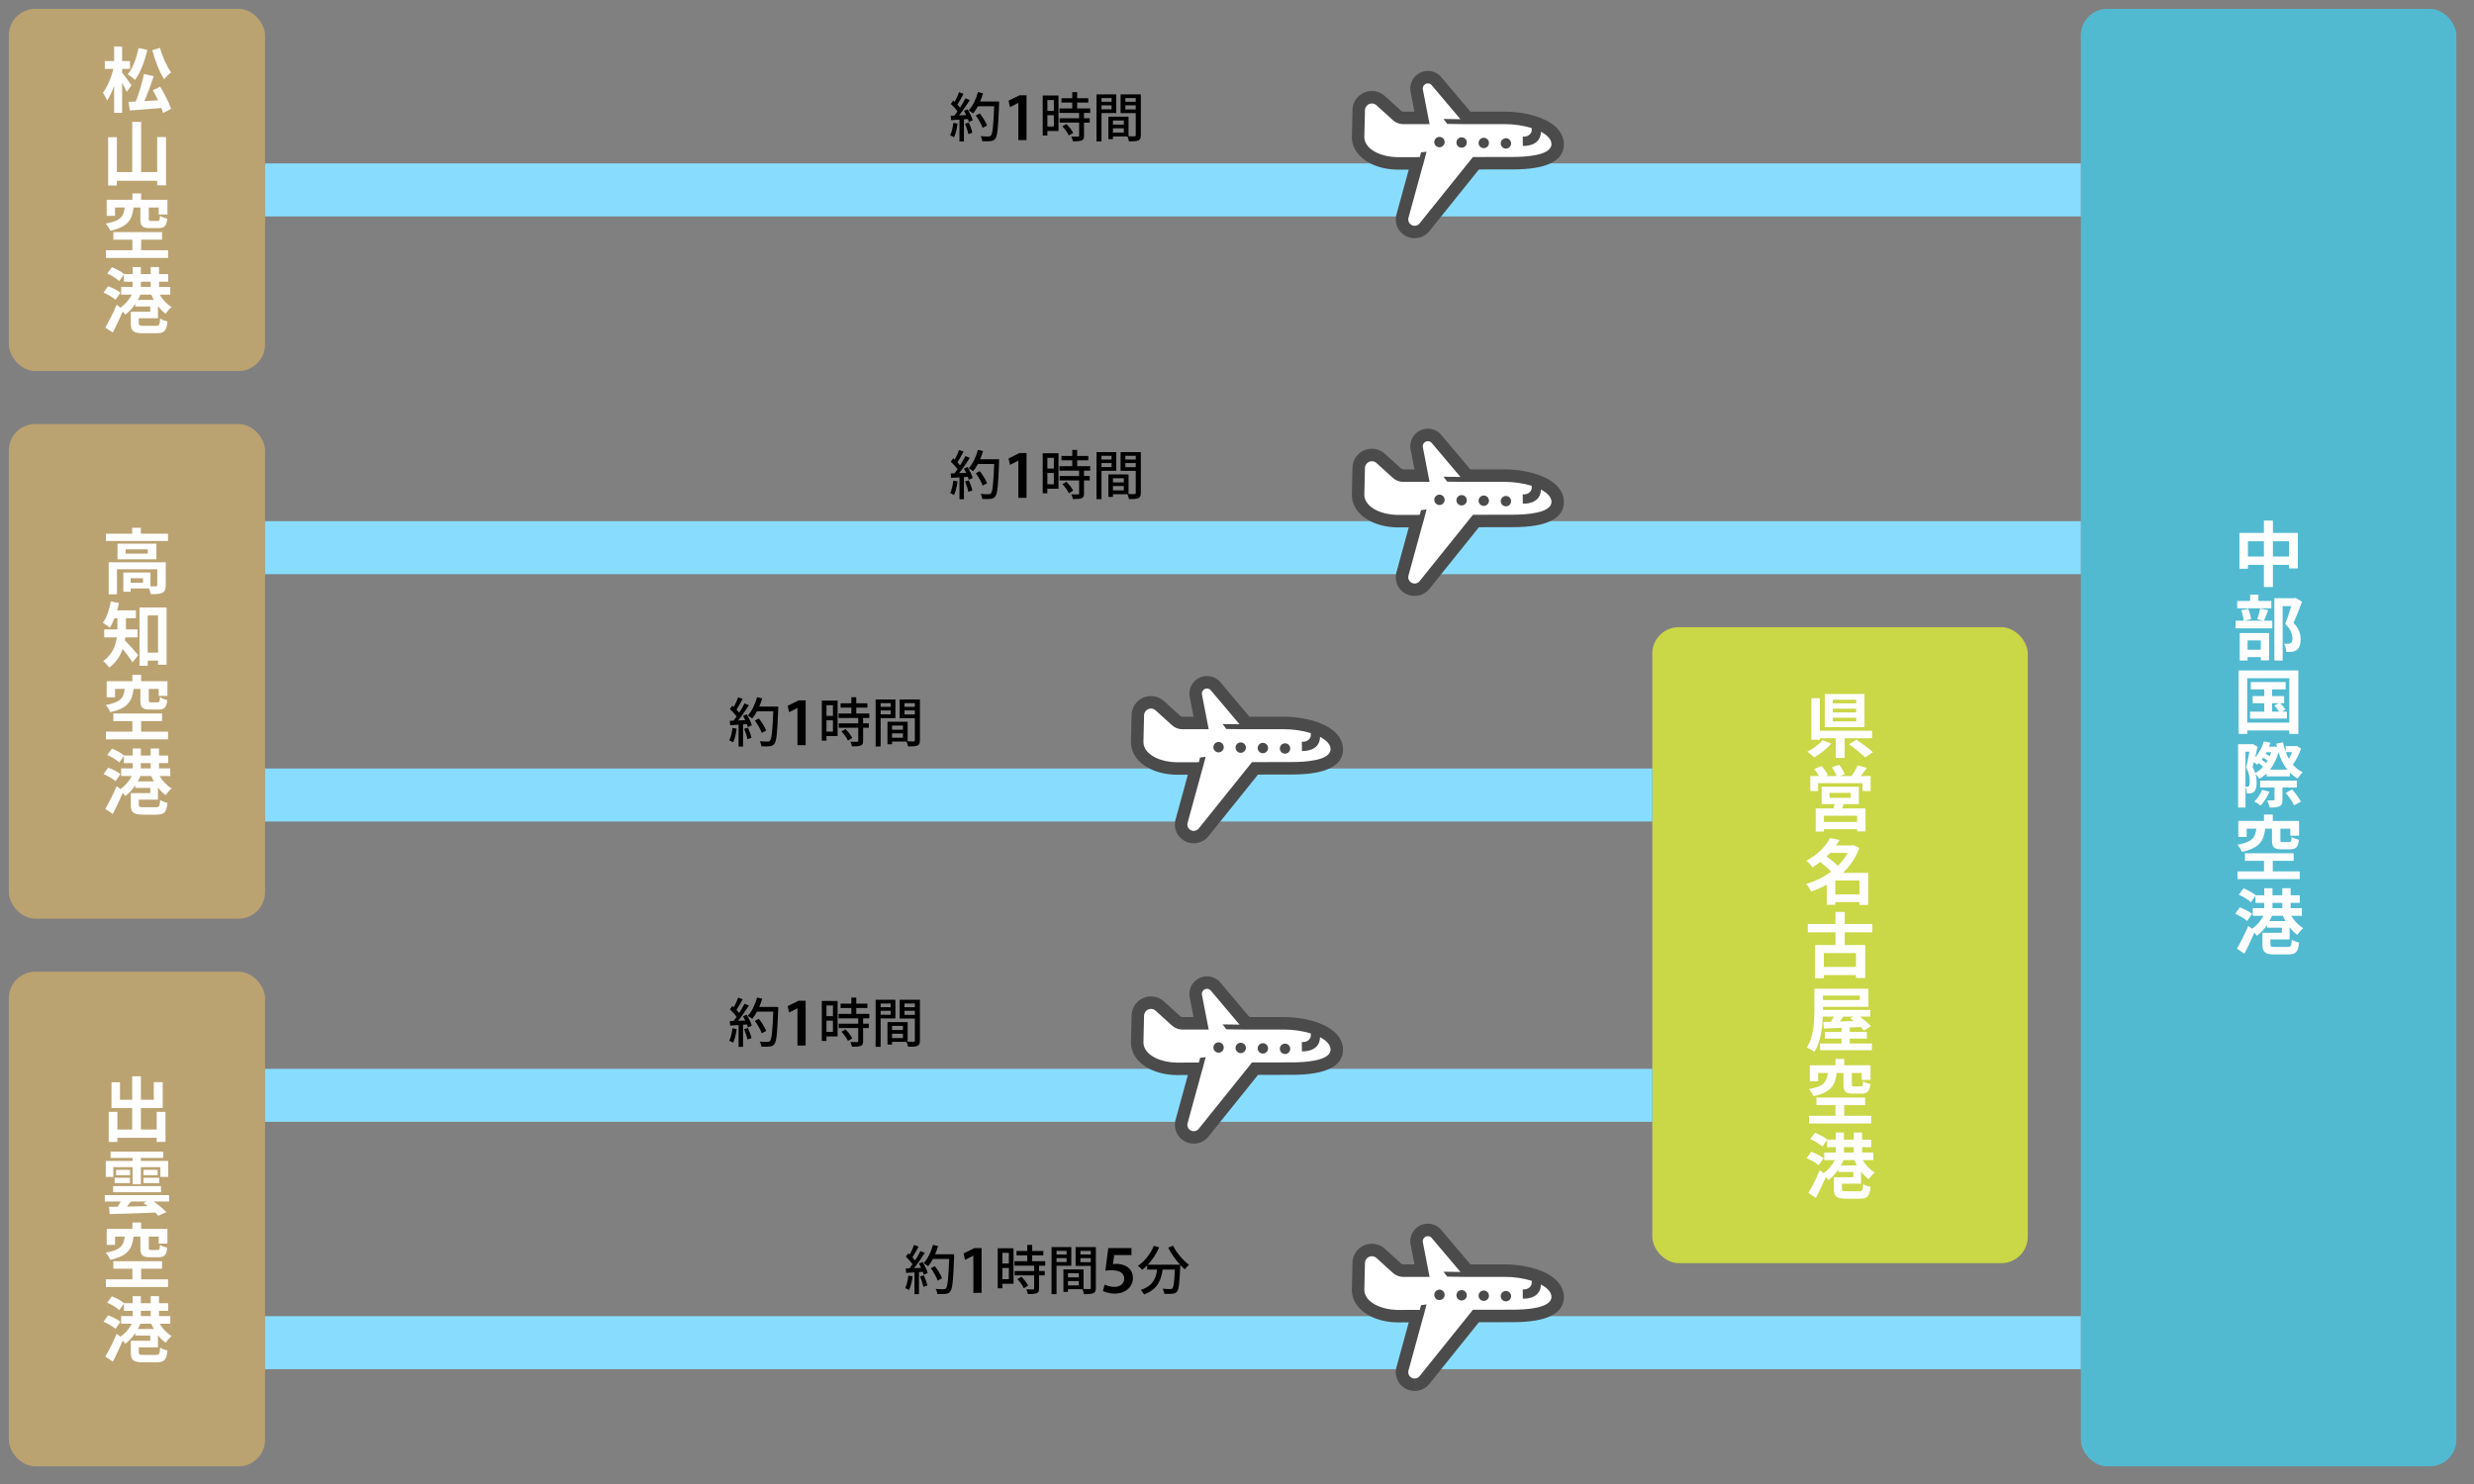 <?xml version="1.0" encoding="UTF-8"?><svg xmlns="http://www.w3.org/2000/svg" width="560" height="336" viewBox="0 0 560 336"><rect x="0" y="0" width="560" height="336" fill="#808080" stroke="none"/><defs><style>.cls-1{fill:#bba271;}.cls-1,.cls-2,.cls-3,.cls-4,.cls-5,.cls-6,.cls-7{stroke-width:0px;}.cls-3,.cls-8{fill:none;}.cls-8{stroke:#8df;stroke-miterlimit:10;stroke-width:12px;}.cls-4{fill:#fff;}.cls-5{fill:#4b4b4b;}.cls-6{fill:#51bad1;}.cls-7{fill:#cad746;}</style></defs><g id="_ボックス"><rect class="cls-6" x="471" y="2" width="85" height="330" rx="6" ry="6"/><rect class="cls-7" x="374" y="142" width="85" height="144" rx="6" ry="6"/><rect class="cls-1" x="2" y="2" width="58" height="82" rx="6" ry="6"/><rect class="cls-1" x="2" y="96" width="58" height="112" rx="6" ry="6"/><rect class="cls-1" x="2" y="220" width="58" height="112" rx="6" ry="6"/></g><g id="_線"><line class="cls-8" x1="60" y1="43" x2="471" y2="43"/><line class="cls-8" x1="60" y1="180" x2="374" y2="180"/><line class="cls-8" x1="60" y1="304" x2="471" y2="304"/><line class="cls-8" x1="60" y1="124" x2="471" y2="124"/><line class="cls-8" x1="60" y1="248" x2="374" y2="248"/></g><g id="_新新アイコン"><g id="icon_hikoki"><rect class="cls-3" x="306" y="11" width="48" height="48"/><path class="cls-4" d="M320.203,53c-.509,0-.997-.112-1.451-.332l-.164-.086c-1.413-.789-2.048-2.409-1.545-3.944.005-.015.009-.029.013-.044l2.729-9.944c.077-.282.019-.585-.159-.817-.177-.232-.453-.368-.745-.368,0,0-2.651.006-2.651.006,0,0-.024,0-.028,0-2.014-.046-3.905-.475-5.469-1.242-2.407-1.18-3.789-3.078-3.795-5.21v-.06s.138-5.993.138-5.997c.012-1.374.836-2.609,2.1-3.147.428-.182.88-.275,1.345-.275.522,0,1.047.122,1.517.352.311.152.596.349.846.585.004.004,3.563,3.234,3.568,3.238l.02.018.02.019c.033.031.068.06.104.086l.188.133c.041.029.084.055.129.077.228.112.483.171.736.171.002,0,2.519,0,2.519,0,.28,0,.545-.125.723-.341.178-.216.25-.5.197-.775l-.818-4.219c-.004-.02-.008-.04-.013-.059-.331-1.266.179-2.602,1.271-3.324.497-.327,1.078-.5,1.68-.5.464,0,.926.107,1.339.309.24.118.462.264.659.436l.11.096.095.112,6.603,7.815.101.119c.178.209.439.33.714.33h7.845c3.152-.001,6.418.677,8.737,1.814,3.173,1.556,3.649,3.547,3.651,4.596.002,1.545-.749,2.64-2.363,3.446-1.784.89-4.538,1.344-8.187,1.348l-7.758.017c-.283,0-.551.129-.729.35,0,0-11.219,13.964-11.222,13.968-.606.781-1.579,1.247-2.601,1.247Z"/><path class="cls-5" d="M306.138,24.953l-.137,5.99v.035s-.001.035-.001.035c.003,2.506,1.578,4.713,4.32,6.057,1.684.826,3.71,1.289,5.86,1.338h.036s.035.001.035.001l2.629-.006-2.729,9.944c-.639,1.949.182,4.058,1.991,5.061l.186.097c1.805.885,4.01.375,5.215-1.176l11.213-13.956,7.757-.017c7.626-.009,11.491-1.938,11.487-5.733-.002-1.266-.548-3.657-4.176-5.436-2.452-1.202-5.888-1.916-9.188-1.911h-7.807s-.099-.115-.099-.115l-6.605-7.817-.14-.165-.163-.143c-.261-.227-.55-.418-.862-.571-1.26-.618-2.771-.523-3.948.251-1.427.943-2.09,2.704-1.661,4.343l.818,4.219h-2.514c-.113,0-.227-.025-.329-.075l-.188-.133-.034-.032-.034-.03-3.543-3.215c-.319-.301-.682-.551-1.076-.744-1.145-.561-2.474-.596-3.642-.099-1.612.686-2.655,2.253-2.67,4.001ZM309.911,23.552c.424-.181.897-.162,1.298.035.143.07.278.163.397.279l3.569,3.237c.271.262.577.476.909.639.487.239,1.026.365,1.577.364h5.93s-1.492-7.699-1.492-7.699c-.16-.496.029-1.042.467-1.33.35-.231.79-.251,1.154-.072.089.044.173.099.25.166l6.606,7.816-3.842-.052.851,1.116,3.936.053,9.116-.002c2.088-.003,4.251.325,6.075.894.01.377-.01.653-.01.653-.067.491-.689,1.409-2.023,1.279l.017,2.105s4.033.294,4.099-3.196c1.445.753,2.382,1.71,2.382,2.792.003,2.631-6.039,2.901-8.667,2.905l-9.108.019-12.057,15.008c-.422.54-1.162.71-1.775.409l-.064-.033c-.621-.344-.899-1.088-.657-1.758l3.276-11.933.02-.003.439-1.67.326-1.23-1.261.168-.282,1.065-5.123.011c-1.754-.04-3.394-.418-4.684-1.05-1.658-.813-2.738-2.047-2.74-3.525l.139-6.016c-.002-.627.372-1.195.95-1.44Z"/><path class="cls-5" d="M339.815,31.949c-.286.584-.045,1.288.539,1.575s1.287.044,1.573-.539.044-1.289-.539-1.574-1.287-.044-1.573.539Z"/><path class="cls-5" d="M334.801,31.85c-.286.584-.044,1.289.539,1.574s1.287.045,1.573-.539.045-1.288-.539-1.574-1.287-.044-1.573.539Z"/><path class="cls-5" d="M329.788,31.751c-.286.584-.045,1.288.539,1.574s1.287.045,1.573-.539.044-1.289-.539-1.574-1.287-.045-1.573.539Z"/><path class="cls-5" d="M324.774,31.652c-.286.584-.044,1.289.539,1.574s1.287.045,1.573-.539.045-1.288-.539-1.574-1.287-.044-1.573.539Z"/></g><g id="icon_hikoki-2"><rect class="cls-3" x="256" y="148" width="48" height="48"/><path class="cls-4" d="M270.203,190c-.509,0-.997-.112-1.451-.332l-.164-.086c-1.413-.789-2.048-2.409-1.545-3.944.005-.015.009-.029.013-.044l2.729-9.944c.077-.282.019-.585-.159-.817-.177-.232-.453-.368-.745-.368,0,0-2.651.006-2.651.006,0,0-.024,0-.028,0-2.014-.046-3.905-.475-5.469-1.242-2.407-1.18-3.789-3.078-3.795-5.21v-.06s.138-5.993.138-5.997c.012-1.374.836-2.609,2.1-3.147.428-.182.88-.275,1.345-.275.522,0,1.047.122,1.517.352.311.152.596.349.846.585.004.004,3.563,3.234,3.568,3.238l.02.018.02.019c.033.031.068.06.104.086l.188.133c.041.029.084.055.129.077.228.112.483.171.736.171.002,0,2.519,0,2.519,0,.28,0,.545-.125.723-.341.178-.216.25-.5.197-.775l-.818-4.219c-.004-.02-.008-.04-.013-.059-.331-1.266.179-2.602,1.271-3.324.497-.327,1.078-.5,1.68-.5.464,0,.926.107,1.339.309.24.118.462.264.659.436l.11.096.095.112,6.603,7.815.101.119c.178.209.439.33.714.33h7.845c3.152-.001,6.418.677,8.737,1.814,3.173,1.556,3.649,3.547,3.651,4.596.002,1.545-.749,2.64-2.363,3.446-1.784.89-4.538,1.344-8.187,1.348l-7.758.017c-.283,0-.551.129-.729.35,0,0-11.219,13.964-11.222,13.968-.606.781-1.579,1.247-2.601,1.247Z"/><path class="cls-5" d="M256.138,161.953l-.137,5.99v.035s-.001.035-.001.035c.003,2.506,1.578,4.713,4.32,6.057,1.684.826,3.71,1.289,5.86,1.338h.036s.035.001.035.001l2.629-.006-2.729,9.944c-.639,1.949.182,4.058,1.991,5.061l.186.097c1.805.885,4.01.375,5.215-1.176l11.213-13.956,7.757-.017c7.626-.009,11.491-1.938,11.487-5.733-.002-1.266-.548-3.657-4.176-5.436-2.452-1.202-5.888-1.916-9.188-1.911h-7.807s-.099-.115-.099-.115l-6.605-7.817-.14-.165-.163-.143c-.261-.227-.55-.418-.862-.571-1.26-.618-2.771-.523-3.948.251-1.427.943-2.09,2.704-1.661,4.343l.818,4.219h-2.514c-.113,0-.227-.025-.329-.075l-.188-.133-.034-.032-.034-.03-3.543-3.215c-.319-.301-.682-.551-1.076-.744-1.145-.561-2.474-.596-3.642-.099-1.612.686-2.655,2.253-2.67,4.001ZM259.911,160.552c.424-.181.897-.162,1.298.035.143.07.278.163.397.279l3.569,3.237c.271.262.577.476.909.639.487.239,1.026.365,1.577.364h5.93s-1.492-7.699-1.492-7.699c-.16-.496.029-1.042.467-1.33.35-.231.79-.251,1.154-.072.089.044.173.099.25.166l6.606,7.816-3.842-.052.851,1.116,3.936.053,9.116-.002c2.088-.003,4.251.325,6.075.894.01.377-.01.653-.01.653-.067.491-.689,1.409-2.023,1.279l.017,2.105s4.033.294,4.099-3.196c1.445.753,2.382,1.71,2.382,2.792.003,2.631-6.039,2.901-8.667,2.905l-9.108.019-12.057,15.008c-.422.54-1.162.71-1.775.409l-.064-.033c-.621-.344-.899-1.088-.657-1.758l3.276-11.933.02-.003.439-1.67.326-1.23-1.261.168-.282,1.065-5.123.011c-1.754-.04-3.394-.418-4.684-1.05-1.658-.813-2.738-2.047-2.74-3.525l.139-6.016c-.002-.627.372-1.195.95-1.44Z"/><path class="cls-5" d="M289.815,168.949c-.286.584-.045,1.288.539,1.575s1.287.044,1.573-.539.044-1.289-.539-1.574-1.287-.044-1.573.539Z"/><path class="cls-5" d="M284.801,168.85c-.286.584-.044,1.289.539,1.574s1.287.045,1.573-.539.045-1.288-.539-1.574-1.287-.044-1.573.539Z"/><path class="cls-5" d="M279.788,168.751c-.286.584-.045,1.288.539,1.574s1.287.045,1.573-.539.044-1.289-.539-1.574-1.287-.045-1.573.539Z"/><path class="cls-5" d="M274.774,168.652c-.286.584-.044,1.289.539,1.574s1.287.045,1.573-.539.045-1.288-.539-1.574-1.287-.044-1.573.539Z"/></g><g id="icon_hikoki-3"><rect class="cls-3" x="306" y="272" width="48" height="48"/><path class="cls-4" d="M320.203,314c-.509,0-.997-.112-1.451-.332l-.164-.086c-1.413-.789-2.048-2.409-1.545-3.944.005-.015.009-.029.013-.044l2.729-9.944c.077-.282.019-.585-.159-.817-.177-.232-.453-.368-.745-.368,0,0-2.651.006-2.651.006,0,0-.024,0-.028,0-2.014-.046-3.905-.475-5.469-1.242-2.407-1.18-3.789-3.078-3.795-5.21v-.06s.138-5.993.138-5.997c.012-1.374.836-2.609,2.1-3.147.428-.182.88-.275,1.345-.275.522,0,1.047.122,1.517.352.311.152.596.349.846.585.004.004,3.563,3.234,3.568,3.238l.02.018.02.019c.033.031.068.06.104.086l.188.133c.041.029.084.055.129.077.228.112.483.171.736.171.002,0,2.519,0,2.519,0,.28,0,.545-.125.723-.341.178-.216.25-.5.197-.775l-.818-4.219c-.004-.02-.008-.04-.013-.059-.331-1.266.179-2.602,1.271-3.324.497-.327,1.078-.5,1.68-.5.464,0,.926.107,1.339.309.24.118.462.264.659.436l.11.096.095.112,6.603,7.815.101.119c.178.209.439.33.714.33h7.845c3.152-.001,6.418.677,8.737,1.814,3.173,1.556,3.649,3.547,3.651,4.596.002,1.545-.749,2.64-2.363,3.446-1.784.89-4.538,1.344-8.187,1.348l-7.758.017c-.283,0-.551.129-.729.35,0,0-11.219,13.964-11.222,13.968-.606.781-1.579,1.247-2.601,1.247Z"/><path class="cls-5" d="M306.138,285.953l-.137,5.99v.035s-.001.035-.001.035c.003,2.506,1.578,4.713,4.32,6.057,1.684.826,3.71,1.289,5.86,1.338h.036s.035.001.035.001l2.629-.006-2.729,9.944c-.639,1.949.182,4.058,1.991,5.061l.186.097c1.805.885,4.01.375,5.215-1.176l11.213-13.956,7.757-.017c7.626-.009,11.491-1.938,11.487-5.733-.002-1.266-.548-3.657-4.176-5.436-2.452-1.202-5.888-1.916-9.188-1.911h-7.807s-.099-.115-.099-.115l-6.605-7.817-.14-.165-.163-.143c-.261-.227-.55-.418-.862-.571-1.26-.618-2.771-.523-3.948.251-1.427.943-2.09,2.704-1.661,4.343l.818,4.219h-2.514c-.113,0-.227-.025-.329-.075l-.188-.133-.034-.032-.034-.03-3.543-3.215c-.319-.301-.682-.551-1.076-.744-1.145-.561-2.474-.596-3.642-.099-1.612.686-2.655,2.253-2.67,4.001ZM309.911,284.552c.424-.181.897-.162,1.298.035.143.07.278.163.397.279l3.569,3.237c.271.262.577.476.909.639.487.239,1.026.365,1.577.364h5.93s-1.492-7.699-1.492-7.699c-.16-.496.029-1.042.467-1.33.35-.231.79-.251,1.154-.072.089.044.173.099.25.166l6.606,7.816-3.842-.052.851,1.116,3.936.053,9.116-.002c2.088-.003,4.251.325,6.075.894.01.377-.01.653-.01.653-.067.491-.689,1.409-2.023,1.279l.017,2.105s4.033.294,4.099-3.196c1.445.753,2.382,1.71,2.382,2.792.003,2.631-6.039,2.901-8.667,2.905l-9.108.019-12.057,15.008c-.422.54-1.162.71-1.775.409l-.064-.033c-.621-.344-.899-1.088-.657-1.758l3.276-11.933.02-.003.439-1.67.326-1.23-1.261.168-.282,1.065-5.123.011c-1.754-.04-3.394-.418-4.684-1.05-1.658-.813-2.738-2.047-2.74-3.525l.139-6.016c-.002-.627.372-1.195.95-1.44Z"/><path class="cls-5" d="M339.815,292.949c-.286.584-.045,1.288.539,1.575s1.287.044,1.573-.539.044-1.289-.539-1.574-1.287-.044-1.573.539Z"/><path class="cls-5" d="M334.801,292.85c-.286.584-.044,1.289.539,1.574s1.287.045,1.573-.539.045-1.288-.539-1.574-1.287-.044-1.573.539Z"/><path class="cls-5" d="M329.788,292.751c-.286.584-.045,1.288.539,1.574s1.287.045,1.573-.539.044-1.289-.539-1.574-1.287-.045-1.573.539Z"/><path class="cls-5" d="M324.774,292.651c-.286.584-.044,1.289.539,1.574s1.287.045,1.573-.539.045-1.288-.539-1.574-1.287-.044-1.573.539Z"/></g><g id="icon_hikoki-4"><rect class="cls-3" x="306" y="92" width="48" height="48"/><path class="cls-4" d="M320.203,134c-.509,0-.997-.112-1.451-.332l-.164-.086c-1.413-.789-2.048-2.409-1.545-3.944.005-.015.009-.029.013-.044l2.729-9.944c.077-.282.019-.585-.159-.817-.177-.232-.453-.368-.745-.368,0,0-2.651.006-2.651.006,0,0-.024,0-.028,0-2.014-.046-3.905-.475-5.469-1.242-2.407-1.18-3.789-3.078-3.795-5.21v-.06s.138-5.993.138-5.997c.012-1.374.836-2.609,2.1-3.147.428-.182.88-.275,1.345-.275.522,0,1.047.122,1.517.352.311.152.596.349.846.585.004.004,3.563,3.234,3.568,3.238l.02.018.02.019c.033.031.068.06.104.086l.188.133c.041.029.084.055.129.077.228.112.483.171.736.171.002,0,2.519,0,2.519,0,.28,0,.545-.125.723-.341.178-.216.25-.5.197-.775l-.818-4.219c-.004-.02-.008-.04-.013-.059-.331-1.266.179-2.602,1.271-3.324.497-.327,1.078-.5,1.68-.5.464,0,.926.107,1.339.309.24.118.462.264.659.436l.11.096.095.112,6.603,7.815.101.119c.178.209.439.33.714.33h7.845c3.152-.001,6.418.677,8.737,1.814,3.173,1.556,3.649,3.547,3.651,4.596.002,1.545-.749,2.64-2.363,3.446-1.784.89-4.538,1.344-8.187,1.348l-7.758.017c-.283,0-.551.129-.729.35,0,0-11.219,13.964-11.222,13.968-.606.781-1.579,1.247-2.601,1.247Z"/><path class="cls-5" d="M306.138,105.953l-.137,5.99v.035s-.001.035-.001.035c.003,2.506,1.578,4.713,4.32,6.057,1.684.826,3.71,1.289,5.86,1.338h.036s.035.001.035.001l2.629-.006-2.729,9.944c-.639,1.949.182,4.058,1.991,5.061l.186.097c1.805.885,4.01.375,5.215-1.176l11.213-13.956,7.757-.017c7.626-.009,11.491-1.938,11.487-5.733-.002-1.266-.548-3.657-4.176-5.436-2.452-1.202-5.888-1.916-9.188-1.911h-7.807s-.099-.115-.099-.115l-6.605-7.817-.14-.165-.163-.143c-.261-.227-.55-.418-.862-.571-1.26-.618-2.771-.523-3.948.251-1.427.943-2.09,2.704-1.661,4.343l.818,4.219h-2.514c-.113,0-.227-.025-.329-.075l-.188-.133-.034-.032-.034-.03-3.543-3.215c-.319-.301-.682-.551-1.076-.744-1.145-.561-2.474-.596-3.642-.099-1.612.686-2.655,2.253-2.67,4.001ZM309.911,104.552c.424-.181.897-.162,1.298.035.143.07.278.163.397.279l3.569,3.237c.271.262.577.476.909.639.487.239,1.026.365,1.577.364h5.93s-1.492-7.699-1.492-7.699c-.16-.496.029-1.042.467-1.33.35-.231.79-.251,1.154-.072.089.044.173.099.25.166l6.606,7.816-3.842-.052.851,1.116,3.936.053,9.116-.002c2.088-.003,4.251.325,6.075.894.01.377-.01.653-.01.653-.067.491-.689,1.409-2.023,1.279l.017,2.105s4.033.294,4.099-3.196c1.445.753,2.382,1.71,2.382,2.792.003,2.631-6.039,2.901-8.667,2.905l-9.108.019-12.057,15.008c-.422.54-1.162.71-1.775.409l-.064-.033c-.621-.344-.899-1.088-.657-1.758l3.276-11.933.02-.003.439-1.67.326-1.23-1.261.168-.282,1.065-5.123.011c-1.754-.04-3.394-.418-4.684-1.05-1.658-.813-2.738-2.047-2.74-3.525l.139-6.016c-.002-.627.372-1.195.95-1.44Z"/><path class="cls-5" d="M339.815,112.949c-.286.584-.045,1.288.539,1.575s1.287.044,1.573-.539.044-1.289-.539-1.574-1.287-.044-1.573.539Z"/><path class="cls-5" d="M334.801,112.85c-.286.584-.044,1.289.539,1.574s1.287.045,1.573-.539.045-1.288-.539-1.574-1.287-.044-1.573.539Z"/><path class="cls-5" d="M329.788,112.751c-.286.584-.045,1.288.539,1.574s1.287.045,1.573-.539.044-1.289-.539-1.574-1.287-.045-1.573.539Z"/><path class="cls-5" d="M324.774,112.652c-.286.584-.044,1.289.539,1.574s1.287.045,1.573-.539.045-1.288-.539-1.574-1.287-.044-1.573.539Z"/></g><g id="icon_hikoki-5"><rect class="cls-3" x="256" y="216" width="48" height="48"/><path class="cls-4" d="M270.203,258c-.509,0-.997-.112-1.451-.332l-.164-.086c-1.413-.789-2.048-2.409-1.545-3.944.005-.015.009-.029.013-.044l2.729-9.944c.077-.282.019-.585-.159-.817-.177-.232-.453-.368-.745-.368,0,0-2.651.006-2.651.006,0,0-.024,0-.028,0-2.014-.046-3.905-.475-5.469-1.242-2.407-1.18-3.789-3.078-3.795-5.21v-.06s.138-5.993.138-5.997c.012-1.374.836-2.609,2.1-3.147.428-.182.88-.275,1.345-.275.522,0,1.047.122,1.517.352.311.152.596.349.846.585.004.004,3.563,3.234,3.568,3.238l.02.018.02.019c.033.031.068.06.104.086l.188.133c.041.029.084.055.129.077.228.112.483.171.736.171.002,0,2.519,0,2.519,0,.28,0,.545-.125.723-.341.178-.216.25-.5.197-.775l-.818-4.219c-.004-.02-.008-.04-.013-.059-.331-1.266.179-2.602,1.271-3.324.497-.327,1.078-.5,1.68-.5.464,0,.926.107,1.339.309.24.118.462.264.659.436l.11.096.095.112,6.603,7.815.101.119c.178.209.439.33.714.33h7.845c3.152-.001,6.418.677,8.737,1.814,3.173,1.556,3.649,3.547,3.651,4.596.002,1.545-.749,2.64-2.363,3.446-1.784.89-4.538,1.344-8.187,1.348l-7.758.017c-.283,0-.551.129-.729.35,0,0-11.219,13.964-11.222,13.968-.606.781-1.579,1.247-2.601,1.247Z"/><path class="cls-5" d="M256.138,229.953l-.137,5.99v.035s-.001.035-.001.035c.003,2.506,1.578,4.713,4.32,6.057,1.684.826,3.71,1.289,5.86,1.338h.036s.035.001.035.001l2.629-.006-2.729,9.944c-.639,1.949.182,4.058,1.991,5.061l.186.097c1.805.885,4.01.375,5.215-1.176l11.213-13.956,7.757-.017c7.626-.009,11.491-1.938,11.487-5.733-.002-1.266-.548-3.657-4.176-5.436-2.452-1.202-5.888-1.916-9.188-1.911h-7.807s-.099-.115-.099-.115l-6.605-7.817-.14-.165-.163-.143c-.261-.227-.55-.418-.862-.571-1.26-.618-2.771-.523-3.948.251-1.427.943-2.09,2.704-1.661,4.343l.818,4.219h-2.514c-.113,0-.227-.025-.329-.075l-.188-.133-.034-.032-.034-.03-3.543-3.215c-.319-.301-.682-.551-1.076-.744-1.145-.561-2.474-.596-3.642-.099-1.612.686-2.655,2.253-2.67,4.001ZM259.911,228.552c.424-.181.897-.162,1.298.035.143.07.278.163.397.279l3.569,3.237c.271.262.577.476.909.639.487.239,1.026.365,1.577.364h5.93s-1.492-7.699-1.492-7.699c-.16-.496.029-1.042.467-1.33.35-.231.79-.251,1.154-.072.089.044.173.099.25.166l6.606,7.816-3.842-.052.851,1.116,3.936.053,9.116-.002c2.088-.003,4.251.325,6.075.894.01.377-.01.653-.01.653-.067.491-.689,1.409-2.023,1.279l.017,2.105s4.033.294,4.099-3.196c1.445.753,2.382,1.71,2.382,2.792.003,2.631-6.039,2.901-8.667,2.905l-9.108.019-12.057,15.008c-.422.54-1.162.71-1.775.409l-.064-.033c-.621-.344-.899-1.088-.657-1.758l3.276-11.933.02-.003.439-1.67.326-1.23-1.261.168-.282,1.065-5.123.011c-1.754-.04-3.394-.418-4.684-1.05-1.658-.813-2.738-2.047-2.74-3.525l.139-6.016c-.002-.627.372-1.195.95-1.44Z"/><path class="cls-5" d="M289.815,236.949c-.286.584-.045,1.288.539,1.575s1.287.044,1.573-.539.044-1.289-.539-1.574-1.287-.044-1.573.539Z"/><path class="cls-5" d="M284.801,236.85c-.286.584-.044,1.289.539,1.574s1.287.045,1.573-.539.045-1.288-.539-1.574-1.287-.044-1.573.539Z"/><path class="cls-5" d="M279.788,236.751c-.286.584-.045,1.288.539,1.574s1.287.045,1.573-.539.044-1.289-.539-1.574-1.287-.045-1.573.539Z"/><path class="cls-5" d="M274.774,236.651c-.286.584-.044,1.289.539,1.574s1.287.045,1.573-.539.045-1.288-.539-1.574-1.287-.044-1.573.539Z"/></g></g><g id="_文字1JP"><path class="cls-2" d="M216.751,27.983c-.144,1.142-.432,2.319-.804,3.088-.192-.132-.636-.336-.876-.42.372-.721.6-1.803.72-2.836l.96.168ZM216.031,26.176c.229-.288.468-.6.708-.936-.372-.54-.984-1.213-1.523-1.704l.552-.769.336.288c.372-.672.756-1.536.983-2.184l1.009.372c-.42.815-.937,1.764-1.38,2.424.228.24.443.491.6.707.468-.731.9-1.476,1.212-2.111l.984.408c-.708,1.116-1.62,2.444-2.425,3.45l1.608-.061c-.156-.335-.336-.67-.504-.969l.816-.347c.491.777.995,1.808,1.163,2.48l-.876.408c-.048-.192-.119-.421-.216-.673l-.888.06v5.011h-1.008v-4.944l-1.896.12-.096-1.008.84-.024ZM219.295,27.743c.336.732.673,1.683.805,2.308l-.912.312c-.108-.625-.433-1.599-.744-2.344l.852-.276ZM222.523,21.124c-.18.636-.408,1.26-.672,1.859h4.296v.553c-.192,5.349-.372,7.247-.864,7.859-.312.396-.6.504-1.08.564-.408.048-1.151.048-1.872.012-.012-.336-.155-.828-.372-1.14.78.06,1.513.071,1.812.071.24,0,.384-.048.516-.204.384-.396.576-2.211.744-6.647h-3.684c-.336.622-.708,1.185-1.08,1.64-.216-.192-.732-.539-1.008-.683.924-.981,1.68-2.565,2.1-4.149l1.164.265ZM221.779,25.679c.66.839,1.368,1.968,1.644,2.737l-.995.528c-.252-.757-.925-1.935-1.561-2.811l.912-.455Z"/><path class="cls-2" d="M230.505,23.312h-.031l-1.856.937-.327-1.451,2.465-1.217h1.606v10.139h-1.856v-8.407Z"/><path class="cls-2" d="M239.597,21.628v8.027h-2.52v1.032h-1.057v-9.06h3.576ZM238.541,22.66h-1.464v2.424h1.464v-2.424ZM237.077,26.092v2.544h1.464v-2.544h-1.464ZM243.82,20.859v1.381h2.521v.983h-2.521v1.332h2.952v1.008h-1.403v1.212h1.296v.996h-1.296v2.977c0,.588-.12.888-.54,1.056-.421.168-1.045.192-1.98.192-.048-.301-.216-.756-.372-1.068.672.024,1.344.024,1.536.024.192-.013.252-.061.252-.229v-2.952h-4.416v-.996h4.416v-1.212h-4.452v-1.008h2.893v-1.332h-2.437v-.983h2.437v-1.381h1.115ZM241.385,28.071c.588.601,1.26,1.429,1.523,2.017l-.972.588c-.252-.576-.876-1.452-1.464-2.076l.912-.528Z"/><path class="cls-2" d="M252.677,21.363v4.225h-3.348v6.432h-1.129v-10.656h4.477ZM251.608,22.204h-2.279v.84h2.279v-.84ZM249.329,23.848v.9h2.279v-.9h-2.279ZM258.232,21.363v9.229c0,.66-.144,1.02-.576,1.212-.42.18-1.092.204-2.111.204-.048-.3-.204-.804-.349-1.116h-3.275v.612h-1.032v-5.088h4.56v4.439c.601.024,1.164.013,1.356.013.204-.013.276-.072.276-.288v-4.969h-3.433v-4.248h4.584ZM254.381,27.279h-2.46v.937h2.46v-.937ZM251.921,29.044v.983h2.46v-.983h-2.46ZM257.081,22.204h-2.353v.84h2.353v-.84ZM254.729,23.848v.924h2.353v-.924h-2.353Z"/><path class="cls-2" d="M166.751,164.983c-.144,1.143-.432,2.32-.804,3.089-.192-.132-.636-.336-.876-.42.372-.722.6-1.804.72-2.837l.96.168ZM166.031,163.176c.229-.287.468-.6.708-.936-.372-.54-.984-1.212-1.523-1.704l.552-.768.336.288c.372-.673.756-1.536.983-2.185l1.009.372c-.42.816-.937,1.764-1.38,2.424.228.24.443.492.6.707.468-.73.9-1.475,1.212-2.11l.984.407c-.708,1.116-1.62,2.445-2.425,3.45l1.608-.06c-.156-.335-.336-.67-.504-.97l.816-.347c.491.777.995,1.809,1.163,2.48l-.876.408c-.048-.191-.119-.42-.216-.673l-.888.061v5.01h-1.008v-4.944l-1.896.12-.096-1.008.84-.024ZM169.295,164.743c.336.733.673,1.683.805,2.308l-.912.312c-.108-.625-.433-1.599-.744-2.344l.852-.276ZM172.523,158.124c-.18.636-.408,1.26-.672,1.86h4.296v.552c-.192,5.349-.372,7.248-.864,7.86-.312.396-.6.504-1.08.563-.408.048-1.151.048-1.872.013-.012-.336-.155-.828-.372-1.141.78.061,1.513.072,1.812.072.24,0,.384-.048.516-.204.384-.396.576-2.212.744-6.648h-3.684c-.336.623-.708,1.185-1.08,1.64-.216-.191-.732-.538-1.008-.682.924-.981,1.68-2.565,2.1-4.149l1.164.264ZM171.779,162.68c.66.839,1.368,1.968,1.644,2.736l-.995.529c-.252-.757-.925-1.936-1.561-2.812l.912-.454Z"/><path class="cls-2" d="M180.505,160.312h-.031l-1.856.936-.327-1.45,2.465-1.217h1.606v10.139h-1.856v-8.407Z"/><path class="cls-2" d="M189.597,158.628v8.028h-2.52v1.032h-1.057v-9.061h3.576ZM188.541,159.66h-1.464v2.424h1.464v-2.424ZM187.077,163.092v2.545h1.464v-2.545h-1.464ZM193.82,157.86v1.38h2.521v.984h-2.521v1.332h2.952v1.008h-1.403v1.212h1.296v.996h-1.296v2.976c0,.588-.12.889-.54,1.057-.421.168-1.045.191-1.98.191-.048-.3-.216-.756-.372-1.067.672.023,1.344.023,1.536.023.192-.012.252-.06.252-.228v-2.952h-4.416v-.996h4.416v-1.212h-4.452v-1.008h2.893v-1.332h-2.437v-.984h2.437v-1.38h1.115ZM191.385,165.072c.588.6,1.26,1.428,1.523,2.016l-.972.588c-.252-.575-.876-1.451-1.464-2.075l.912-.528Z"/><path class="cls-2" d="M202.677,158.364v4.224h-3.348v6.433h-1.129v-10.656h4.477ZM201.608,159.204h-2.279v.84h2.279v-.84ZM199.329,160.849v.899h2.279v-.899h-2.279ZM208.232,158.364v9.228c0,.66-.144,1.021-.576,1.213-.42.18-1.092.203-2.111.203-.048-.3-.204-.804-.349-1.115h-3.275v.611h-1.032v-5.088h4.56v4.44c.601.023,1.164.012,1.356.012.204-.012.276-.072.276-.288v-4.968h-3.433v-4.248h4.584ZM204.381,164.28h-2.46v.936h2.46v-.936ZM201.921,166.044v.984h2.46v-.984h-2.46ZM207.081,159.204h-2.353v.84h2.353v-.84ZM204.729,160.849v.924h2.353v-.924h-2.353Z"/><path class="cls-2" d="M206.57,288.983c-.144,1.143-.432,2.32-.804,3.089-.192-.132-.636-.336-.876-.42.372-.722.6-1.804.72-2.837l.96.168ZM205.851,287.176c.229-.287.468-.6.708-.936-.372-.54-.984-1.212-1.523-1.704l.552-.768.336.288c.372-.673.756-1.536.983-2.185l1.009.372c-.42.816-.937,1.764-1.38,2.424.228.24.443.492.6.707.468-.73.9-1.475,1.212-2.11l.984.407c-.708,1.116-1.62,2.445-2.425,3.45l1.608-.06c-.156-.335-.336-.67-.504-.97l.816-.347c.491.777.995,1.809,1.163,2.48l-.876.408c-.048-.191-.119-.42-.216-.673l-.888.061v5.01h-1.008v-4.944l-1.896.12-.096-1.008.84-.024ZM209.114,288.743c.336.733.673,1.683.805,2.308l-.912.312c-.108-.625-.433-1.599-.744-2.344l.852-.276ZM212.343,282.124c-.18.636-.408,1.26-.672,1.86h4.296v.552c-.192,5.349-.372,7.248-.864,7.86-.312.396-.6.504-1.08.563-.408.048-1.151.048-1.872.013-.012-.336-.155-.828-.372-1.141.78.061,1.513.072,1.812.072.24,0,.384-.048.516-.204.384-.396.576-2.212.744-6.648h-3.684c-.336.623-.708,1.185-1.08,1.64-.216-.191-.732-.538-1.008-.682.924-.981,1.68-2.565,2.1-4.149l1.164.264ZM211.599,286.68c.66.839,1.368,1.968,1.644,2.736l-.995.529c-.252-.757-.925-1.936-1.561-2.812l.912-.454Z"/><path class="cls-2" d="M220.324,284.312h-.031l-1.856.936-.327-1.45,2.465-1.217h1.606v10.139h-1.856v-8.407Z"/><path class="cls-2" d="M229.416,282.628v8.028h-2.52v1.032h-1.057v-9.061h3.576ZM228.36,283.66h-1.464v2.424h1.464v-2.424ZM226.896,287.092v2.545h1.464v-2.545h-1.464ZM233.64,281.86v1.38h2.521v.984h-2.521v1.332h2.952v1.008h-1.403v1.212h1.296v.996h-1.296v2.976c0,.588-.12.889-.54,1.057-.421.168-1.045.191-1.98.191-.048-.3-.216-.756-.372-1.067.672.023,1.344.023,1.536.023.192-.012.252-.06.252-.228v-2.952h-4.416v-.996h4.416v-1.212h-4.452v-1.008h2.893v-1.332h-2.437v-.984h2.437v-1.38h1.115ZM231.204,289.072c.588.6,1.26,1.428,1.523,2.016l-.972.588c-.252-.575-.876-1.451-1.464-2.075l.912-.528Z"/><path class="cls-2" d="M242.496,282.364v4.224h-3.348v6.433h-1.129v-10.656h4.477ZM241.428,283.204h-2.279v.84h2.279v-.84ZM239.148,284.849v.899h2.279v-.899h-2.279ZM248.052,282.364v9.228c0,.66-.144,1.021-.576,1.213-.42.18-1.092.203-2.111.203-.048-.3-.204-.804-.349-1.115h-3.275v.611h-1.032v-5.088h4.56v4.44c.601.023,1.164.012,1.356.012.204-.012.276-.072.276-.288v-4.968h-3.433v-4.248h4.584ZM244.2,288.28h-2.46v.936h2.46v-.936ZM241.74,290.044v.984h2.46v-.984h-2.46ZM246.9,283.204h-2.353v.84h2.353v-.84ZM244.548,284.849v.924h2.353v-.924h-2.353Z"/><path class="cls-2" d="M256.111,284.172h-3.9l-.296,2.032c.233-.031.437-.047.733-.047.889,0,1.778.202,2.464.655.765.483,1.326,1.34,1.326,2.57,0,1.932-1.606,3.504-4.103,3.504-1.17,0-2.152-.296-2.684-.592l.391-1.448c.437.233,1.311.529,2.23.529,1.123,0,2.2-.638,2.2-1.853,0-1.152-.858-1.916-2.887-1.916-.562,0-.982.031-1.388.094l.67-5.121h5.242v1.592Z"/><path class="cls-2" d="M269.134,286.384c-.301.24-.744.696-.961,1.009-.336-.288-.672-.612-1.008-.984l-.023.456c-.156,3.696-.312,5.1-.732,5.568-.275.348-.563.443-1.008.491-.396.049-1.128.049-1.872.013-.012-.349-.168-.828-.372-1.152.732.072,1.428.084,1.716.084.229,0,.372-.036.504-.168.276-.288.433-1.428.564-4.248h-2.784c-.324,2.353-1.092,4.488-4.2,5.628-.144-.312-.468-.768-.744-1.02,2.809-.924,3.444-2.688,3.708-4.608h-2.268v-.936c-.36.359-.732.695-1.104.983-.204-.24-.696-.695-.973-.899,1.512-1.021,2.844-2.677,3.588-4.524l1.212.348c-.624,1.465-1.535,2.832-2.567,3.925h7.296c-1.008-1.104-2.004-2.521-2.688-3.853l1.104-.444c.768,1.572,2.304,3.36,3.612,4.332Z"/><path class="cls-2" d="M216.751,108.983c-.144,1.143-.432,2.32-.804,3.089-.192-.132-.636-.336-.876-.42.372-.722.6-1.804.72-2.837l.96.168ZM216.031,107.176c.229-.287.468-.6.708-.936-.372-.54-.984-1.212-1.523-1.704l.552-.768.336.288c.372-.673.756-1.536.983-2.185l1.009.372c-.42.816-.937,1.764-1.38,2.424.228.24.443.492.6.707.468-.73.9-1.475,1.212-2.11l.984.407c-.708,1.116-1.62,2.445-2.425,3.45l1.608-.06c-.156-.335-.336-.67-.504-.97l.816-.347c.491.777.995,1.809,1.163,2.48l-.876.408c-.048-.191-.119-.42-.216-.673l-.888.061v5.01h-1.008v-4.944l-1.896.12-.096-1.008.84-.024ZM219.295,108.743c.336.733.673,1.683.805,2.308l-.912.312c-.108-.625-.433-1.599-.744-2.344l.852-.276ZM222.523,102.124c-.18.636-.408,1.26-.672,1.86h4.296v.552c-.192,5.349-.372,7.248-.864,7.86-.312.396-.6.504-1.08.563-.408.048-1.151.048-1.872.013-.012-.336-.155-.828-.372-1.141.78.061,1.513.072,1.812.072.24,0,.384-.048.516-.204.384-.396.576-2.212.744-6.648h-3.684c-.336.623-.708,1.185-1.08,1.64-.216-.191-.732-.538-1.008-.682.924-.981,1.68-2.565,2.1-4.149l1.164.264ZM221.779,106.68c.66.839,1.368,1.968,1.644,2.736l-.995.529c-.252-.757-.925-1.936-1.561-2.812l.912-.454Z"/><path class="cls-2" d="M230.505,104.312h-.031l-1.856.936-.327-1.45,2.465-1.217h1.606v10.139h-1.856v-8.407Z"/><path class="cls-2" d="M239.597,102.628v8.028h-2.52v1.032h-1.057v-9.061h3.576ZM238.541,103.66h-1.464v2.424h1.464v-2.424ZM237.077,107.092v2.545h1.464v-2.545h-1.464ZM243.82,101.86v1.38h2.521v.984h-2.521v1.332h2.952v1.008h-1.403v1.212h1.296v.996h-1.296v2.976c0,.588-.12.889-.54,1.057-.421.168-1.045.191-1.98.191-.048-.3-.216-.756-.372-1.067.672.023,1.344.023,1.536.023.192-.012.252-.06.252-.228v-2.952h-4.416v-.996h4.416v-1.212h-4.452v-1.008h2.893v-1.332h-2.437v-.984h2.437v-1.38h1.115ZM241.385,109.072c.588.6,1.26,1.428,1.523,2.016l-.972.588c-.252-.575-.876-1.451-1.464-2.075l.912-.528Z"/><path class="cls-2" d="M252.677,102.364v4.224h-3.348v6.433h-1.129v-10.656h4.477ZM251.608,103.204h-2.279v.84h2.279v-.84ZM249.329,104.849v.899h2.279v-.899h-2.279ZM258.232,102.364v9.228c0,.66-.144,1.021-.576,1.213-.42.18-1.092.203-2.111.203-.048-.3-.204-.804-.349-1.115h-3.275v.611h-1.032v-5.088h4.56v4.44c.601.023,1.164.012,1.356.012.204-.012.276-.072.276-.288v-4.968h-3.433v-4.248h4.584ZM254.381,108.28h-2.46v.936h2.46v-.936ZM251.921,110.044v.984h2.46v-.984h-2.46ZM257.081,103.204h-2.353v.84h2.353v-.84ZM254.729,104.849v.924h2.353v-.924h-2.353Z"/><path class="cls-2" d="M166.751,232.983c-.144,1.143-.432,2.32-.804,3.089-.192-.132-.636-.336-.876-.42.372-.722.6-1.804.72-2.837l.96.168ZM166.031,231.176c.229-.287.468-.6.708-.936-.372-.54-.984-1.212-1.523-1.704l.552-.768.336.288c.372-.673.756-1.536.983-2.185l1.009.372c-.42.816-.937,1.764-1.38,2.424.228.24.443.492.6.707.468-.73.9-1.475,1.212-2.11l.984.407c-.708,1.116-1.62,2.445-2.425,3.45l1.608-.06c-.156-.335-.336-.67-.504-.97l.816-.347c.491.777.995,1.809,1.163,2.48l-.876.408c-.048-.191-.119-.42-.216-.673l-.888.061v5.01h-1.008v-4.944l-1.896.12-.096-1.008.84-.024ZM169.295,232.743c.336.733.673,1.683.805,2.308l-.912.312c-.108-.625-.433-1.599-.744-2.344l.852-.276ZM172.523,226.124c-.18.636-.408,1.26-.672,1.86h4.296v.552c-.192,5.349-.372,7.248-.864,7.86-.312.396-.6.504-1.08.563-.408.048-1.151.048-1.872.013-.012-.336-.155-.828-.372-1.141.78.061,1.513.072,1.812.072.24,0,.384-.048.516-.204.384-.396.576-2.212.744-6.648h-3.684c-.336.623-.708,1.185-1.08,1.64-.216-.191-.732-.538-1.008-.682.924-.981,1.68-2.565,2.1-4.149l1.164.264ZM171.779,230.68c.66.839,1.368,1.968,1.644,2.736l-.995.529c-.252-.757-.925-1.936-1.561-2.812l.912-.454Z"/><path class="cls-2" d="M180.505,228.312h-.031l-1.856.936-.327-1.45,2.465-1.217h1.606v10.139h-1.856v-8.407Z"/><path class="cls-2" d="M189.597,226.628v8.028h-2.52v1.032h-1.057v-9.061h3.576ZM188.541,227.66h-1.464v2.424h1.464v-2.424ZM187.077,231.092v2.545h1.464v-2.545h-1.464ZM193.82,225.86v1.38h2.521v.984h-2.521v1.332h2.952v1.008h-1.403v1.212h1.296v.996h-1.296v2.976c0,.588-.12.889-.54,1.057-.421.168-1.045.191-1.98.191-.048-.3-.216-.756-.372-1.067.672.023,1.344.023,1.536.023.192-.012.252-.06.252-.228v-2.952h-4.416v-.996h4.416v-1.212h-4.452v-1.008h2.893v-1.332h-2.437v-.984h2.437v-1.38h1.115ZM191.385,233.072c.588.6,1.26,1.428,1.523,2.016l-.972.588c-.252-.575-.876-1.451-1.464-2.075l.912-.528Z"/><path class="cls-2" d="M202.677,226.364v4.224h-3.348v6.433h-1.129v-10.656h4.477ZM201.608,227.204h-2.279v.84h2.279v-.84ZM199.329,228.849v.899h2.279v-.899h-2.279ZM208.232,226.364v9.228c0,.66-.144,1.021-.576,1.213-.42.18-1.092.203-2.111.203-.048-.3-.204-.804-.349-1.115h-3.275v.611h-1.032v-5.088h4.56v4.44c.601.023,1.164.012,1.356.012.204-.012.276-.072.276-.288v-4.968h-3.433v-4.248h4.584ZM204.381,232.28h-2.46v.936h2.46v-.936ZM201.921,234.044v.984h2.46v-.984h-2.46ZM207.081,227.204h-2.353v.84h2.353v-.84ZM204.729,228.849v.924h2.353v-.924h-2.353Z"/><path class="cls-4" d="M27.642,10.514v3.313h1.793v1.776h-1.793v.865c.465.527,1.825,2.4,2.113,2.849l-1.072,1.488c-.225-.528-.641-1.296-1.041-2.032v6.771h-1.809v-6.146c-.464,1.328-1.008,2.529-1.616,3.377-.177-.544-.608-1.312-.913-1.776.993-1.28,1.89-3.474,2.354-5.395h-1.937v-1.776h2.112v-3.313h1.809ZM33.34,11.298c-.576,2.594-1.584,5.187-2.769,6.803-.353-.352-1.169-.992-1.648-1.28,1.136-1.408,1.984-3.665,2.433-5.938l1.984.416ZM36.253,19.621c.961,1.585,2.049,3.666,2.466,5.026l-1.825.944c-.08-.336-.208-.72-.368-1.137-2.561.209-5.186.417-7.123.561l-.32-1.953,1.649-.079c.72-1.793,1.473-4.322,1.856-6.243l2.209.513c-.608,1.872-1.393,3.985-2.113,5.634l3.09-.176c-.368-.784-.769-1.568-1.169-2.273l1.648-.816ZM38.734,16.389c-.496.336-1.2,1.056-1.568,1.568-1.072-1.648-2.081-4.242-2.689-6.595l1.745-.528c.512,1.969,1.521,4.193,2.513,5.555Z"/><path class="cls-4" d="M37.582,31.028v10.933h-2.001v-1.024h-9.124v1.072h-1.984v-10.948h1.984v7.906h3.474v-11.364h2.017v11.364h3.634v-7.938h2.001Z"/><path class="cls-4" d="M29.963,45.234v-1.44h1.984v1.44h5.955v3.33h-1.985v-1.585h-2.24v2.545c0,.433.079.496.576.496h1.424c.4,0,.48-.16.545-1.168.368.271,1.152.544,1.648.656-.192,1.696-.688,2.145-2.001,2.145h-1.904c-1.793,0-2.193-.512-2.193-2.113v-2.561h-1.536c-.32,2.673-1.169,4.37-5.282,5.266-.16-.479-.641-1.232-1.024-1.616,3.521-.624,4.065-1.745,4.306-3.649h-2.193v1.889h-1.889v-3.634h5.811ZM29.963,56.663v-2.4h-4.306v-1.713h11.028v1.713h-4.738v2.4h6.099v1.745h-14.069v-1.745h5.986Z"/><path class="cls-4" d="M24.473,64.804c.944.336,2.177.96,2.785,1.473l-1.104,1.601c-.561-.528-1.761-1.217-2.721-1.617l1.04-1.456ZM26.409,68.997l.864.656c1.009-.688,1.953-1.793,2.577-2.945h-2.433v-1.729h2.608v-1.2h-1.984v-1.617l-1.04,1.473c-.561-.544-1.777-1.28-2.737-1.696l1.072-1.44c.929.368,2.177,1.024,2.77,1.568h1.92v-1.601h1.857v1.601h2.225v-1.601h1.889v1.601h2.065v1.713h-2.065v1.2h2.545v1.729h-2.4c.656,1.137,1.664,2.193,2.705,2.802-.433.352-1.057,1.056-1.345,1.521-.624-.433-1.217-1.041-1.745-1.713v2.737h-4.338v1.152c0,.496.16.561,1.104.561h2.754c.768,0,.88-.192.976-1.649.4.288,1.185.561,1.665.656-.224,2.161-.752,2.674-2.497,2.674h-3.073c-2.129,0-2.737-.496-2.737-2.193v-2.689h4.402v-1.168h-3.378v-.592c-.656.976-1.456,1.84-2.272,2.433-.145-.208-.353-.464-.576-.721-.688,1.601-1.489,3.313-2.241,4.771l-1.713-1.137c.736-1.232,1.777-3.266,2.577-5.154ZM31.195,67.909h3.634c-.225-.4-.433-.801-.593-1.201h-2.449c-.176.4-.368.816-.592,1.201ZM31.884,64.979h2.225v-1.2h-2.225v1.2Z"/><path class="cls-4" d="M31.884,119.498v1.345h6.146v1.648h-14.054v-1.648h5.938v-1.345h1.969ZM34.061,129.63v3.121c.544.017,1.04.017,1.217,0,.239-.016.319-.063.319-.256v-3.602h-9.123v5.666h-1.873v-7.251h12.917v5.219c0,.88-.176,1.408-.784,1.696-.624.288-1.456.305-2.625.305-.048-.368-.192-.864-.368-1.297h-4.161v.736h-1.665v-4.338h6.146ZM35.405,123.1v3.537h-8.804v-3.537h8.804ZM28.426,125.356h5.026v-.977h-5.026v.977ZM29.579,131.935h2.801v-1.008h-2.801v1.008Z"/><path class="cls-4" d="M26.922,136.539c-.112.56-.24,1.104-.4,1.648h4.241v1.776h-2.257v2.545h2.642v1.809h-2.77l-.111.656c.815.816,2.593,2.834,3.024,3.361l-1.296,1.633c-.513-.832-1.44-2.049-2.226-3.025-.56,1.569-1.488,3.073-3.041,4.21-.256-.4-.977-1.168-1.376-1.456,2.08-1.505,2.816-3.506,3.089-5.379h-2.85v-1.809h2.978v-2.545h-.641c-.319.816-.688,1.553-1.088,2.146-.353-.32-1.12-.865-1.553-1.104.864-1.153,1.473-3.01,1.793-4.834l1.841.368ZM37.71,137.547v12.949h-1.937v-.928h-2.337v1.168h-1.857v-13.189h6.131ZM35.773,147.759v-8.419h-2.337v8.419h2.337Z"/><path class="cls-4" d="M29.963,154.234v-1.44h1.984v1.44h5.955v3.33h-1.985v-1.585h-2.24v2.545c0,.433.079.496.576.496h1.424c.4,0,.48-.16.545-1.168.368.271,1.152.544,1.648.656-.192,1.696-.688,2.145-2.001,2.145h-1.904c-1.793,0-2.193-.512-2.193-2.113v-2.561h-1.536c-.32,2.673-1.169,4.37-5.282,5.266-.16-.479-.641-1.232-1.024-1.616,3.521-.624,4.065-1.745,4.306-3.649h-2.193v1.889h-1.889v-3.634h5.811ZM29.963,165.663v-2.4h-4.306v-1.713h11.028v1.713h-4.738v2.4h6.099v1.745h-14.069v-1.745h5.986Z"/><path class="cls-4" d="M24.473,173.804c.944.336,2.177.96,2.785,1.473l-1.104,1.601c-.561-.528-1.761-1.217-2.721-1.617l1.04-1.456ZM26.409,177.997l.864.656c1.009-.688,1.953-1.793,2.577-2.945h-2.433v-1.729h2.608v-1.2h-1.984v-1.617l-1.04,1.473c-.561-.544-1.777-1.28-2.737-1.696l1.072-1.44c.929.368,2.177,1.024,2.77,1.568h1.92v-1.601h1.857v1.601h2.225v-1.601h1.889v1.601h2.065v1.713h-2.065v1.2h2.545v1.729h-2.4c.656,1.137,1.664,2.193,2.705,2.802-.433.352-1.057,1.056-1.345,1.521-.624-.433-1.217-1.041-1.745-1.713v2.737h-4.338v1.152c0,.496.16.561,1.104.561h2.754c.768,0,.88-.192.976-1.649.4.288,1.185.561,1.665.656-.224,2.161-.752,2.674-2.497,2.674h-3.073c-2.129,0-2.737-.496-2.737-2.193v-2.689h4.402v-1.168h-3.378v-.592c-.656.976-1.456,1.84-2.272,2.433-.145-.208-.353-.464-.576-.721-.688,1.601-1.489,3.313-2.241,4.771l-1.713-1.137c.736-1.232,1.777-3.266,2.577-5.154ZM31.195,176.909h3.634c-.225-.4-.433-.801-.593-1.201h-2.449c-.176.4-.368.816-.592,1.201ZM31.884,173.979h2.225v-1.2h-2.225v1.2Z"/><path class="cls-4" d="M27.162,245.034v3.97h2.753v-5.313h1.984v5.313h2.913v-3.985h2.018v5.858h-4.931v4.866h3.569v-4.002h2.001v6.803h-2.001v-.929h-8.899v.944h-1.953v-6.818h1.953v4.002h3.346v-4.866h-4.674v-5.843h1.921Z"/><path class="cls-4" d="M26.617,273.216c.24-.368.496-.769.704-1.169h-3.601v-1.456h14.565v1.456h-3.521c1.057.736,2.241,1.681,2.897,2.386l-1.825.832c-.176-.208-.416-.448-.688-.721-3.745.16-7.667.272-10.323.337l-.145-1.633,1.937-.032ZM30.011,262.859v-.688h-4.978v-1.44h11.893v1.44h-5.042v.688h6.194v3.618h-1.776v-2.209h-4.418v3.857h-1.873v-3.857h-4.354v2.209h-1.713v-3.618h6.066ZM36.445,268.542v1.393h-10.836v-1.393h10.836ZM29.419,266.669v1.2h-3.474v-1.2h3.474ZM29.435,264.876v1.201h-3.169v-1.201h3.169ZM33.212,272.047h-3.569c-.304.4-.608.785-.912,1.137l4.706-.096c-.32-.256-.656-.496-.977-.704l.752-.337ZM35.677,264.876v1.201h-3.201v-1.201h3.201ZM36.045,266.669v1.2h-3.569v-1.2h3.569Z"/><path class="cls-4" d="M29.963,278.234v-1.44h1.984v1.44h5.955v3.33h-1.985v-1.585h-2.24v2.545c0,.433.079.496.576.496h1.424c.4,0,.48-.16.545-1.168.368.271,1.152.544,1.648.656-.192,1.696-.688,2.145-2.001,2.145h-1.904c-1.793,0-2.193-.512-2.193-2.113v-2.561h-1.536c-.32,2.673-1.169,4.37-5.282,5.266-.16-.479-.641-1.232-1.024-1.616,3.521-.624,4.065-1.745,4.306-3.649h-2.193v1.889h-1.889v-3.634h5.811ZM29.963,289.663v-2.4h-4.306v-1.713h11.028v1.713h-4.738v2.4h6.099v1.745h-14.069v-1.745h5.986Z"/><path class="cls-4" d="M24.473,297.804c.944.336,2.177.96,2.785,1.473l-1.104,1.601c-.561-.528-1.761-1.217-2.721-1.617l1.04-1.456ZM26.409,301.997l.864.656c1.009-.688,1.953-1.793,2.577-2.945h-2.433v-1.729h2.608v-1.2h-1.984v-1.617l-1.04,1.473c-.561-.544-1.777-1.28-2.737-1.696l1.072-1.44c.929.368,2.177,1.024,2.77,1.568h1.92v-1.601h1.857v1.601h2.225v-1.601h1.889v1.601h2.065v1.713h-2.065v1.2h2.545v1.729h-2.4c.656,1.137,1.664,2.193,2.705,2.802-.433.352-1.057,1.056-1.345,1.521-.624-.433-1.217-1.041-1.745-1.713v2.737h-4.338v1.152c0,.496.16.561,1.104.561h2.754c.768,0,.88-.192.976-1.649.4.288,1.185.561,1.665.656-.224,2.161-.752,2.674-2.497,2.674h-3.073c-2.129,0-2.737-.496-2.737-2.193v-2.689h4.402v-1.168h-3.378v-.592c-.656.976-1.456,1.84-2.272,2.433-.145-.208-.353-.464-.576-.721-.688,1.601-1.489,3.313-2.241,4.771l-1.713-1.137c.736-1.232,1.777-3.266,2.577-5.154ZM31.195,300.909h3.634c-.225-.4-.433-.801-.593-1.201h-2.449c-.176.4-.368.816-.592,1.201ZM31.884,297.979h2.225v-1.2h-2.225v1.2Z"/><path class="cls-4" d="M514.479,117.874v2.785h5.65v8.035h-2.017v-.8h-3.634v5.01h-2.032v-5.01h-3.618v.88h-1.921v-8.115h5.539v-2.785h2.032ZM512.447,126.006v-3.458h-3.618v3.458h3.618ZM518.113,122.548h-3.634v3.458h3.634v-3.458Z"/><path class="cls-4" d="M513.407,138.163c-.336.881-.656,1.745-.944,2.369h1.873v1.745h-8.292v-1.745h1.825c-.032-.641-.272-1.633-.561-2.369l1.585-.32c.32.721.576,1.697.656,2.337l-1.537.353h4.242l-1.312-.336c.24-.673.528-1.681.672-2.417l1.793.384ZM511.198,134.642v1.425h2.93v1.665h-7.731v-1.665h2.929v-1.425h1.873ZM513.615,143.333v6.179h-1.873v-.736h-2.993v.784h-1.776v-6.227h6.643ZM511.742,147.111v-2.113h-2.993v2.113h2.993ZM519.361,135.442l.288-.08,1.409.88c-.561,1.569-1.281,3.41-1.905,4.771,1.345,1.44,1.601,2.705,1.601,3.762,0,1.185-.271,1.969-.88,2.4-.305.208-.673.353-1.104.4-.353.048-.816.048-1.265.048-.016-.528-.192-1.345-.48-1.889.353.032.656.048.913.032.208-.017.416-.048.576-.16.288-.16.384-.528.384-1.072,0-.881-.336-2.033-1.633-3.281.464-1.137.992-2.785,1.377-4.018h-1.953v12.324h-1.873v-14.117h4.546Z"/><path class="cls-4" d="M520.242,151.794v14.374h-2.049v-.785h-9.524v.785h-1.952v-14.374h13.525ZM518.193,163.606v-10.052h-9.524v10.052h9.524ZM512.526,161.126v-1.905h-2.625v-1.616h2.625v-1.521h-3.057v-1.665h7.907v1.665h-3.073v1.521h2.721v1.616h-.88c.432.448.944,1.04,1.2,1.44l-.832.465h1.136v1.568h-8.339v-1.568h3.217ZM515.809,159.221h-1.505v1.905h1.601c-.272-.433-.721-.977-1.089-1.393l.993-.513Z"/><path class="cls-4" d="M509.63,168.498l.24-.063,1.136.64-.544,2.386c.896-.961,1.568-2.241,1.969-3.602l1.473.304c-.096.305-.192.608-.32.896h1.072l.288-.063.48.176-.191-.801,1.521-.288c.16.769.368,1.489.624,2.177v-1.328h2.129l.304-.08,1.041.608c-.433,1.296-1.104,2.688-1.857,3.649.625.736,1.36,1.328,2.241,1.744-.368.32-.881.977-1.137,1.409-.672-.368-1.248-.816-1.776-1.329v.849h-5.267v-.688c-.496.496-1.056.913-1.648,1.265-.192-.336-.561-.832-.88-1.152.208.721.271,1.377.271,1.985,0,1.04-.191,1.744-.624,2.097-.208.191-.48.271-.8.336-.225.032-.513.032-.801.032,0-.416-.08-1.041-.304-1.489v4.674h-1.665v-14.342h3.025ZM508.718,178.118c.111,0,.239-.048.336-.144.144-.145.191-.528.191-1.024,0-.816-.096-1.905-.816-3.122.257-1.024.528-2.496.721-3.633h-.88v7.907l.448.016ZM511.263,172.772l-.385.368c-.16-.16-.416-.4-.688-.625l-.319,1.169c.271.464.464.912.607,1.345.657-.336,1.249-.833,1.777-1.425-.256-.256-.641-.576-.992-.832ZM513.695,179.271c-.464,1.152-1.265,2.354-1.969,3.105-.353-.256-1.057-.688-1.457-.896.721-.688,1.393-1.681,1.761-2.641l1.665.432ZM519.89,176.758v1.553h-3.249v2.753c0,.801-.128,1.232-.688,1.488-.544.257-1.232.288-2.209.288-.08-.496-.352-1.185-.576-1.616.593.016,1.232.016,1.425.016.192-.016.256-.048.256-.208v-2.721h-3.249v-1.553h8.291ZM512.287,171.523l-.353.48c.336.24.721.512.992.752l.336-.528c-.256-.224-.624-.496-.976-.704ZM513.023,170.308l-.192.352c.32.176.672.385.929.576.128-.304.239-.608.336-.928h-1.072ZM517.729,174.261c-.864-1.072-1.504-2.417-1.984-3.938-.433,1.568-1.089,2.881-1.937,3.938h3.921ZM518.833,178.759c.736.816,1.601,1.969,1.985,2.753l-1.553.832c-.336-.784-1.169-1.969-1.889-2.833l1.456-.752ZM517.393,170.291c.192.544.433,1.041.704,1.521.272-.464.513-.992.721-1.521h-1.425Z"/><path class="cls-4" d="M512.463,185.874v-1.44h1.984v1.44h5.955v3.33h-1.985v-1.585h-2.24v2.545c0,.433.079.496.576.496h1.424c.4,0,.48-.16.545-1.168.368.271,1.152.544,1.648.656-.192,1.696-.688,2.145-2.001,2.145h-1.904c-1.793,0-2.193-.512-2.193-2.113v-2.561h-1.536c-.32,2.673-1.169,4.37-5.282,5.266-.16-.479-.641-1.232-1.024-1.616,3.521-.624,4.065-1.745,4.306-3.649h-2.193v1.889h-1.889v-3.634h5.811ZM512.463,197.303v-2.4h-4.306v-1.713h11.028v1.713h-4.738v2.4h6.099v1.745h-14.069v-1.745h5.986Z"/><path class="cls-4" d="M506.973,205.444c.944.336,2.177.96,2.785,1.473l-1.104,1.601c-.561-.528-1.761-1.217-2.721-1.617l1.04-1.456ZM508.909,209.638l.864.656c1.009-.688,1.953-1.793,2.577-2.945h-2.433v-1.729h2.608v-1.2h-1.984v-1.617l-1.04,1.473c-.561-.544-1.777-1.28-2.737-1.696l1.072-1.44c.929.368,2.177,1.024,2.77,1.568h1.92v-1.601h1.857v1.601h2.225v-1.601h1.889v1.601h2.065v1.713h-2.065v1.2h2.545v1.729h-2.4c.656,1.137,1.664,2.193,2.705,2.802-.433.352-1.057,1.056-1.345,1.521-.624-.433-1.217-1.041-1.745-1.713v2.737h-4.338v1.152c0,.496.16.561,1.104.561h2.754c.768,0,.88-.192.976-1.649.4.288,1.185.561,1.665.656-.224,2.161-.752,2.674-2.497,2.674h-3.073c-2.129,0-2.737-.496-2.737-2.193v-2.689h4.402v-1.168h-3.378v-.592c-.656.976-1.456,1.84-2.272,2.433-.145-.208-.353-.464-.576-.721-.688,1.601-1.489,3.313-2.241,4.771l-1.713-1.137c.736-1.232,1.777-3.266,2.577-5.154ZM513.695,208.55h3.634c-.225-.4-.433-.801-.593-1.201h-2.449c-.176.4-.368.816-.592,1.201ZM514.384,205.62h2.225v-1.2h-2.225v1.2Z"/><path class="cls-4" d="M414.534,168.352c-1.04,1.185-2.545,2.385-3.873,3.137-.416-.4-1.121-.992-1.569-1.296,1.281-.625,2.722-1.697,3.426-2.594l2.017.753ZM411.926,158.075v7.379h11.828v1.696h-6.21v4.45h-2.033v-4.45h-3.585v.337h-1.921v-9.412h1.921ZM422.025,157.131v7.507h-8.979v-7.507h8.979ZM414.854,159.243h5.298v-.816h-5.298v.816ZM414.854,161.292h5.298v-.832h-5.298v.832ZM414.854,163.325h5.298v-.816h-5.298v.816ZM420.185,167.471c1.185.816,2.897,2.017,3.762,2.833l-1.776,1.201c-.753-.801-2.401-2.098-3.634-2.993l1.648-1.041Z"/><path class="cls-4" d="M416.343,173.147c.465.64,1.009,1.552,1.217,2.145l-1.152.416h2.673c.513-.688,1.104-1.681,1.425-2.433l2.064.624c-.464.641-.96,1.28-1.408,1.809h2.257v3.409h-1.841v-1.792h-10.052v1.792h-1.761v-3.409h1.969c-.288-.512-.704-1.104-1.072-1.585l1.648-.704c.544.608,1.168,1.457,1.44,2.049l-.544.24h2.513c-.224-.592-.656-1.377-1.057-1.984l1.681-.576ZM415.03,183.039l.24-.977h-2.929v-3.938h8.419v3.938h-3.394l-.432.977h5.33v5.218h-1.905v-.512h-7.522v.528h-1.841v-5.234h4.033ZM420.36,186.097v-1.409h-7.522v1.409h7.522ZM414.118,180.654h4.771v-1.137h-4.771v1.137Z"/><path class="cls-4" d="M416.392,190.171c-.257.416-.513.832-.801,1.248h3.634l.32-.096,1.328.688c-.832,2.209-2.129,4.081-3.729,5.618h5.73v7.251h-1.985v-.641h-5.458v.625h-1.937v-4.562c-1.12.641-2.321,1.152-3.537,1.568-.225-.527-.721-1.328-1.121-1.729,2.017-.576,3.954-1.536,5.618-2.785-.624-.688-1.584-1.536-2.433-2.192-.561.432-1.152.832-1.793,1.216-.288-.464-.928-1.168-1.36-1.504,2.657-1.409,4.418-3.346,5.362-5.122l2.161.416ZM413.462,193.916c.864.625,1.873,1.425,2.545,2.113.896-.881,1.665-1.856,2.241-2.913h-4.018c-.24.271-.496.544-.769.8ZM420.889,199.358h-5.458v3.153h5.458v-3.153Z"/><path class="cls-4" d="M415.463,213.966v-2.882h-6.259v-1.872h6.259v-2.737h2.097v2.737h6.259v1.872h-6.259v2.882h4.642v7.475h-2.097v-.672h-7.267v.736h-2.001v-7.539h4.626ZM420.104,218.928v-3.138h-7.267v3.138h7.267Z"/><path class="cls-4" d="M414.406,231.343c.24-.353.464-.769.688-1.169h-2.497c-.112,2.625-.512,5.811-1.904,7.987-.368-.32-1.233-.801-1.713-.992,1.601-2.465,1.713-6.099,1.713-8.66v-4.642h12.229v4.098h-10.292v.688h10.724v1.521h-2.368c.928.688,1.952,1.521,2.497,2.161l-1.601,1.008c-.192-.24-.448-.512-.736-.816l-2.449.112v.992h3.873v1.521h-3.873v1.104h5.01v1.521h-11.732v-1.521h4.866v-1.104h-3.778v-1.521h3.778v-.912l-4.034.16-.08-1.488,1.681-.048ZM412.63,226.412h8.355v-.992h-8.355v.992ZM419.48,230.174h-2.257l-.784,1.104,3.169-.096-.8-.608.672-.4Z"/><path class="cls-4" d="M415.463,241.195v-1.44h1.984v1.44h5.955v3.329h-1.985v-1.585h-2.24v2.546c0,.432.079.496.576.496h1.424c.4,0,.48-.16.545-1.169.368.272,1.152.544,1.648.656-.192,1.697-.688,2.146-2.001,2.146h-1.904c-1.793,0-2.193-.513-2.193-2.113v-2.562h-1.536c-.32,2.674-1.169,4.37-5.282,5.267-.16-.48-.641-1.232-1.024-1.616,3.521-.625,4.065-1.745,4.306-3.65h-2.193v1.89h-1.889v-3.634h5.811ZM415.463,252.624v-2.401h-4.306v-1.713h11.028v1.713h-4.738v2.401h6.099v1.744h-14.069v-1.744h5.986Z"/><path class="cls-4" d="M409.973,260.764c.944.337,2.177.961,2.785,1.473l-1.104,1.601c-.561-.528-1.761-1.216-2.721-1.616l1.04-1.457ZM411.909,264.958l.864.656c1.009-.688,1.953-1.793,2.577-2.945h-2.433v-1.729h2.608v-1.201h-1.984v-1.616l-1.04,1.473c-.561-.544-1.777-1.28-2.737-1.697l1.072-1.44c.929.368,2.177,1.024,2.77,1.569h1.92v-1.601h1.857v1.601h2.225v-1.601h1.889v1.601h2.065v1.712h-2.065v1.201h2.545v1.729h-2.4c.656,1.137,1.664,2.192,2.705,2.801-.433.353-1.057,1.057-1.345,1.521-.624-.432-1.217-1.04-1.745-1.712v2.736h-4.338v1.152c0,.497.16.561,1.104.561h2.754c.768,0,.88-.192.976-1.648.4.288,1.185.561,1.665.656-.224,2.161-.752,2.673-2.497,2.673h-3.073c-2.129,0-2.737-.496-2.737-2.192v-2.689h4.402v-1.169h-3.378v-.592c-.656.977-1.456,1.841-2.272,2.433-.145-.208-.353-.464-.576-.72-.688,1.601-1.489,3.313-2.241,4.77l-1.713-1.137c.736-1.232,1.777-3.265,2.577-5.153ZM416.695,263.869h3.634c-.225-.4-.433-.8-.593-1.2h-2.449c-.176.4-.368.816-.592,1.2ZM417.384,260.94h2.225v-1.201h-2.225v1.201Z"/></g></svg>